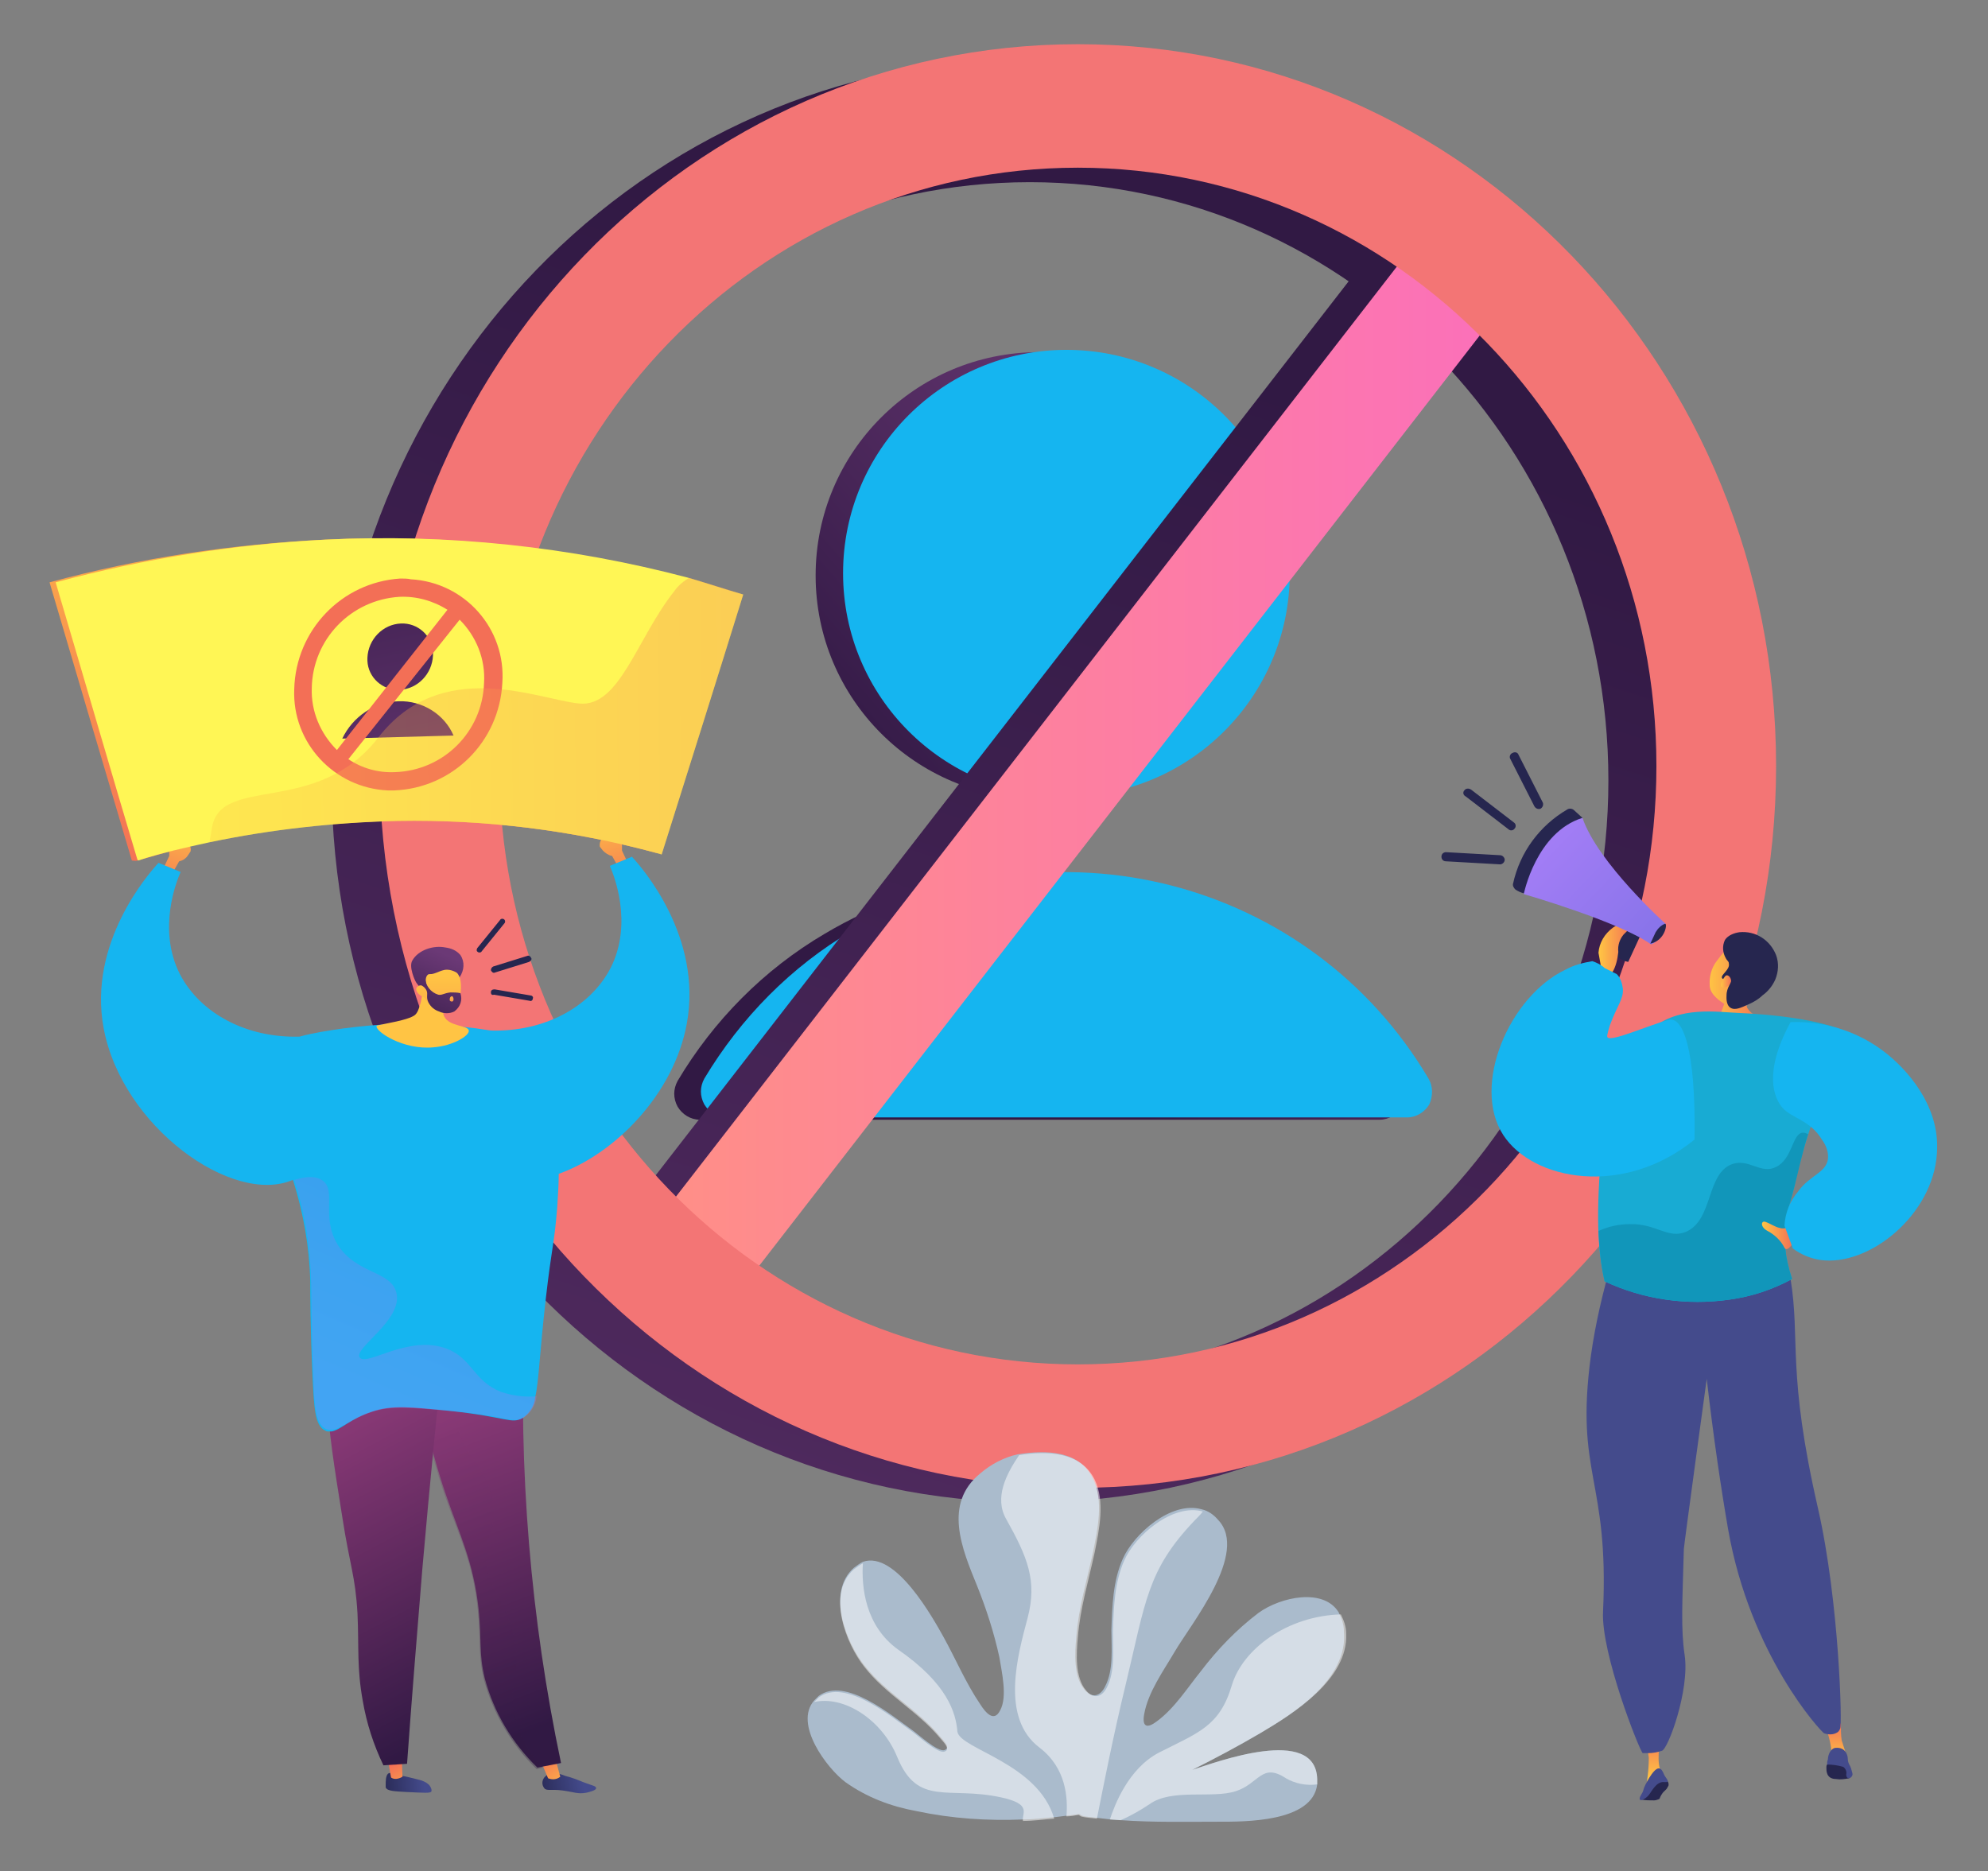 <?xml version="1.0" encoding="UTF-8"?>
<!-- Generator: Adobe Illustrator 23.0.3, SVG Export Plug-In . SVG Version: 6.00 Build 0)  -->
<svg xmlns="http://www.w3.org/2000/svg" xmlns:xlink="http://www.w3.org/1999/xlink" version="1.1" id="Layer_1" x="0px" y="0px" viewBox="0 0 260.8 245.5" style="enable-background:new 0 0 260.8 245.5;" xml:space="preserve">
<rect x="0" y="0" width="260.8" height="245.5" fill="#808080" stroke="none"/>
<style type="text/css">
	.st0{fill:url(#SVGID_1_);}
	.st1{fill:url(#SVGID_2_);}
	.st2{fill:#15B5F0;}
	.st3{fill:url(#SVGID_3_);}
	.st4{fill:url(#SVGID_4_);}
	.st5{fill:url(#SVGID_5_);}
	.st6{fill:#F37575;}
	.st7{fill:#26264F;}
	.st8{fill:url(#SVGID_6_);}
	.st9{fill:url(#SVGID_7_);}
	.st10{fill:url(#SVGID_8_);}
	.st11{fill:url(#SVGID_9_);}
	.st12{fill:#444B8C;}
	.st13{fill:url(#SVGID_10_);}
	.st14{fill:url(#SVGID_11_);}
	.st15{fill:#18ABD3;}
	.st16{fill:#1196BA;}
	.st17{fill:url(#SVGID_12_);}
	.st18{fill:url(#SVGID_13_);}
	.st19{fill:url(#SVGID_14_);}
	.st20{fill:url(#SVGID_15_);}
	.st21{fill:url(#SVGID_16_);}
	.st22{fill:url(#SVGID_17_);}
	.st23{fill:url(#SVGID_18_);}
	.st24{fill:url(#SVGID_19_);}
	.st25{opacity:0.3;fill:url(#SVGID_20_);enable-background:new    ;}
	.st26{fill:url(#SVGID_21_);}
	.st27{opacity:0.3;fill:url(#SVGID_22_);enable-background:new    ;}
	.st28{fill:url(#SVGID_23_);}
	.st29{fill:url(#SVGID_24_);}
	.st30{fill:url(#SVGID_25_);}
	.st31{fill:url(#SVGID_26_);}
	.st32{fill:url(#SVGID_27_);}
	.st33{fill:url(#SVGID_28_);}
	.st34{fill:#FFF655;}
	.st35{fill:url(#SVGID_29_);}
	.st36{fill:url(#SVGID_30_);}
	.st37{fill:url(#SVGID_31_);}
	.st38{opacity:0.3;fill:url(#SVGID_32_);enable-background:new    ;}
	.st39{fill:#AABBCC;}
	.st40{opacity:0.5;fill:#FFFFFF;enable-background:new    ;}
</style>
<title>no-members</title>
<g id="Illustration">
	
		<linearGradient id="SVGID_1_" gradientUnits="userSpaceOnUse" x1="109.109" y1="382.179" x2="159.369" y2="338.789" gradientTransform="matrix(1 0 0 1 0 -283.2)">
		<stop offset="0" style="stop-color:#311944"></stop>
		<stop offset="1" style="stop-color:#6B3976"></stop>
	</linearGradient>
	<circle class="st0" cx="136.3" cy="75.5" r="29.3"></circle>
	
		<linearGradient id="SVGID_2_" gradientUnits="userSpaceOnUse" x1="141.889" y1="420.181" x2="192.189" y2="376.761" gradientTransform="matrix(1 0 0 1 0 -283.2)">
		<stop offset="0" style="stop-color:#311944"></stop>
		<stop offset="1" style="stop-color:#6B3976"></stop>
	</linearGradient>
	<path class="st1" d="M183.8,141.8c-15.5-26.2-49.4-34.9-75.6-19.3c-8,4.7-14.6,11.4-19.3,19.3c-0.6,1.1-0.6,2.3,0,3.4   c0.6,1,1.7,1.7,2.9,1.7H181c1.2,0,2.3-0.7,2.9-1.7C184.4,144.1,184.4,142.8,183.8,141.8z"></path>
	<circle class="st2" cx="139.9" cy="75.2" r="29.3"></circle>
	<path class="st2" d="M187.4,141.5c-15.5-26.2-49.4-34.9-75.6-19.4c-8,4.7-14.6,11.4-19.4,19.4c-0.6,1.1-0.6,2.3,0,3.4   c0.6,1,1.7,1.7,2.9,1.7h89.3c1.2,0,2.3-0.7,2.9-1.7C188,143.8,188,142.5,187.4,141.5z"></path>
	
		<linearGradient id="SVGID_3_" gradientUnits="userSpaceOnUse" x1="153.393" y1="329.071" x2="57.693" y2="624.861" gradientTransform="matrix(1 0 0 1 0 -283.2)">
		<stop offset="0" style="stop-color:#311944"></stop>
		<stop offset="1" style="stop-color:#6B3976"></stop>
	</linearGradient>
	<polygon class="st3" points="88,174.7 77.1,165.7 182.2,30.1 193.1,39.1  "></polygon>
	
		<linearGradient id="SVGID_4_" gradientUnits="userSpaceOnUse" x1="153.389" y1="329.07" x2="57.689" y2="624.86" gradientTransform="matrix(1 0 0 1 0 -283.2)">
		<stop offset="0" style="stop-color:#311944"></stop>
		<stop offset="1" style="stop-color:#6B3976"></stop>
	</linearGradient>
	<path class="st4" d="M135.1,7.7c-50.6,0-91.6,42.4-91.6,94.7s41,94.7,91.6,94.7s91.6-42.4,91.6-94.7S185.7,7.7,135.1,7.7z    M135.1,180.9c-41.9,0-75.9-35.1-75.9-78.5s34-78.5,75.9-78.5S211,59.1,211,102.4S177,180.9,135.1,180.9L135.1,180.9z"></path>
	
		<linearGradient id="SVGID_5_" gradientUnits="userSpaceOnUse" x1="83.39" y1="383.725" x2="199.39" y2="383.725" gradientTransform="matrix(1 0 0 1 0 -283.2)">
		<stop offset="0" style="stop-color:#FF9085"></stop>
		<stop offset="1" style="stop-color:#FB6FBB"></stop>
	</linearGradient>
	<polygon class="st5" points="94.3,172.9 83.4,163.8 188.5,28.2 199.4,37.2  "></polygon>
	<path class="st6" d="M141.4,5.8c-50.6,0-91.6,42.4-91.6,94.7s41,94.7,91.6,94.7s91.6-42.4,91.6-94.7S192,5.8,141.4,5.8z M141.4,179   c-41.9,0-75.9-35.1-75.9-78.5S99.5,22,141.4,22s75.9,35.1,75.9,78.5S183.3,179,141.4,179z"></path>
	<path class="st7" d="M207.2,108.3l0.4-1l-1.1-1c-0.2-0.2-0.6-0.3-0.9-0.1c-3.6,2.1-6.2,5.6-7.1,9.7c-0.1,0.3,0.1,0.6,0.3,0.8   c0.3,0.2,0.7,0.4,1.1,0.5L207.2,108.3z"></path>
	<path class="st7" d="M212.8,120.7l-0.5,3.4c0,0.5,0,0.9-0.1,1.4c0.4,0.4,0.9,0.6,1.4,0.7l1.8-3.9l-2.4-1.6L212.8,120.7z"></path>
	
		<linearGradient id="SVGID_6_" gradientUnits="userSpaceOnUse" x1="209.78" y1="407.542" x2="214.13" y2="407.542" gradientTransform="matrix(1 0 0 1 0 -283.2)">
		<stop offset="0" style="stop-color:#FFC444"></stop>
		<stop offset="1" style="stop-color:#F36F56"></stop>
	</linearGradient>
	<path class="st8" d="M210.1,127.2l-0.4-2.2c0.1-1.3,0.8-2.5,1.9-3.3c1.9-1.3,2.5-0.2,2.5-0.2l-1.1,1.1c-0.5,0.6-0.8,1.4-0.7,2.3   c-0.1,0.9-0.3,1.9-0.8,2.7L210.1,127.2z"></path>
	
		<linearGradient id="SVGID_7_" gradientUnits="userSpaceOnUse" x1="4958.488" y1="-1117.058" x2="4937.008" y2="-1069.898" gradientTransform="matrix(-0.929 0.37 0.37 0.929 5217.834 -688.982)">
		<stop offset="0" style="stop-color:#AA80F9"></stop>
		<stop offset="1" style="stop-color:#6165D7"></stop>
	</linearGradient>
	<path class="st9" d="M218.5,121.2c0,0-8.9-8-10.9-13.9c-6.1,1.9-7.7,10-7.7,10s12.5,3.6,16.7,6.6   C218,123.4,218.5,121.2,218.5,121.2z"></path>
	<path class="st7" d="M217.2,122.3c0.3-0.5,0.7-0.9,1.2-1.1c0.4-0.2,0.1,2.2-1.9,2.6L217.2,122.3z"></path>
	
		<linearGradient id="SVGID_8_" gradientUnits="userSpaceOnUse" x1="-6017.675" y1="514.19" x2="-6017.675" y2="509.08" gradientTransform="matrix(1 0 0 1 6258.46 -283.2)">
		<stop offset="0" style="stop-color:#FFC444"></stop>
		<stop offset="1" style="stop-color:#F36F56"></stop>
	</linearGradient>
	<path class="st10" d="M239.4,226.3c0,0,1.1,2.8,0.8,4.1c0.7,0,1.3-0.1,2-0.2c-0.2-0.6-0.4-1.3-0.6-1.9c-0.1-0.7-0.1-1.5-0.1-2.2   L239.4,226.3z"></path>
	<path class="st7" d="M218.7,233.6c0.1,0.1,0.2,0.3,0.2,0.5c0,0.1,0,0.2-0.1,0.3c-0.2,0.5-0.5,0.5-0.8,1c-0.2,0.3-0.2,0.4-0.3,0.6   c-0.2,0.1-0.5,0.2-0.7,0.2c-0.6,0-1.1,0-1.7-0.1c0.4-0.5,0.8-1,1.2-1.5l0.6-0.6l1.1-0.4L218.7,233.6z"></path>
	
		<linearGradient id="SVGID_9_" gradientUnits="userSpaceOnUse" x1="-6041.487" y1="516.45" x2="-6041.487" y2="510.58" gradientTransform="matrix(1 0 0 1 6258.46 -283.2)">
		<stop offset="0" style="stop-color:#FFC444"></stop>
		<stop offset="1" style="stop-color:#F36F56"></stop>
	</linearGradient>
	<path class="st11" d="M217.8,228.2c0,0-0.6,3.4,0.2,4.3s-0.3,0.3-0.3,0.3l-1.2,1.1l-0.7,1.3c0.3-1.5,0.5-3,0.5-4.6   c-0.2-1.3-0.3-2.2-0.3-2.2L217.8,228.2z"></path>
	<path class="st12" d="M211.5,165.3c-1.2,4.1-2.2,8.3-2.8,12.6c-2.1,15.6,2.4,16.1,1.6,33.5c-0.3,5.5,4.8,18.3,5.2,18.6   c0.2,0,0.5,0,0.7,0c0.6,0,1.2-0.1,1.8-0.3c0.8-0.1,3.7-8,3-12.6c-0.5-3.3-0.3-6.8-0.1-13.9c0.1-1.1,3-22.3,3-22.3l0,0   c0.9,7.8,1.9,14.5,2.8,19.7c2.9,16.6,12.2,26.6,12.6,26.8c0.6,0.2,1.2,0.2,1.7-0.1c0.2-0.1,0.3-0.3,0.4-0.5   c0.3-0.2-0.1-16.6-2.9-28.9c-4.1-17.9-2.3-22.1-3.6-30.1C233.9,160.8,211.5,165.3,211.5,165.3z"></path>
	<path class="st7" d="M239.9,231.4c0,0-0.3,0-0.3,0.4s-0.1,1.6,1.3,1.6c0.6,0.1,1.1,0,1.7-0.1c-0.1-0.4-0.2-0.8-0.4-1.2l-0.4-0.6   l-1.2-0.1L239.9,231.4z"></path>
	<path class="st12" d="M243,232.6c-0.1-0.4-0.2-0.8-0.4-1.1c-0.3-0.6-0.1-0.8-0.3-1.3c-0.2-0.6-0.7-0.9-1.3-0.9   c-0.2,0-0.3,0-0.5,0.1c-0.2,0.1-0.3,0.3-0.4,0.4c-0.2,0.3-0.3,0.7-0.3,1c0,0.1-0.1,0.2-0.1,0.4c0,0.1,0,0.2,0,0.3   c0.7,0,1.4,0.1,2.1,0.3c0.3,0.2,0.5,0.6,0.4,1c0,0.4,0.2,0.5,0.4,0.5C242.9,233.2,243.1,232.9,243,232.6z"></path>
	<path class="st12" d="M217.6,232c0.3,0,0.5,0.3,0.7,0.8s1,1.1,0,1s-1.6,1.2-2,1.7s-1.2,0.9-1.2,0.5s0.4-0.7,0.5-1.2   S216.9,232,217.6,232z"></path>
	
		<linearGradient id="SVGID_10_" gradientUnits="userSpaceOnUse" x1="224.2" y1="412.611" x2="231.33" y2="412.611" gradientTransform="matrix(1 0 0 1 0 -283.2)">
		<stop offset="0" style="stop-color:#FFC444"></stop>
		<stop offset="1" style="stop-color:#F36F56"></stop>
	</linearGradient>
	<path class="st13" d="M224.3,129.4c-0.1-1.2,0.2-2.4,0.9-3.3c0.9-1.2,1.1-1.4,1.4-1.6l0.5-0.2h0.1c0.5,0,1.1,0,1.6,0.1   c0.7,0.2,1.9,3.3,0.4,6.9c-0.1,0.3-0.1,0.6,0,0.9c0.9,1.5,2.1,0.9,2.1,1.1c0.2,0.4-1.3,0.6-2.8,1c-1.8,0.6-4,0.4-4.1-0.2   c0-0.3,0.2-0.6,1.4-1.3l0.4-1.1C225.9,131.5,224.4,130.6,224.3,129.4z"></path>
	<path class="st7" d="M226.3,123.3c-0.4,0.8-0.3,1.7,0.1,2.4c0.2,0.4,0.4,0.4,0.4,0.7c0.2,0.8-1.1,1.5-0.9,1.9s0.9-0.1,1.1,0.3   s-0.5,0.9-0.5,2c0,0.2-0.1,1.2,0.5,1.6s1.4,0,2.3-0.4c0.7-0.3,1.4-0.7,1.9-1.2c0.7-0.5,1.3-1.2,1.7-2.1c0.4-1,0.5-2.1,0.1-3.2   c-0.8-2-2.7-3.2-4.8-3C227.5,122.4,226.7,122.7,226.3,123.3z"></path>
	
		<linearGradient id="SVGID_11_" gradientUnits="userSpaceOnUse" x1="225.76" y1="411.97" x2="227.11" y2="411.97" gradientTransform="matrix(1 0 0 1 0 -283.2)">
		<stop offset="0" style="stop-color:#FFC444"></stop>
		<stop offset="1" style="stop-color:#F36F56"></stop>
	</linearGradient>
	<path class="st14" d="M226.3,128.1c0.3-0.4,0.8,0.1,0.8,0.6c-0.1,0.5-0.6,0.9-1.1,0.9C225.5,129.4,225.9,128.6,226.3,128.1z"></path>
	<path class="st15" d="M228.2,132.9c-2.7-0.1-8-1-11.5,2.1c-0.1,0-0.3,0.4-0.7,0.8c-0.9,1.1-1.7,2.3-2.4,3.5   c-0.9,1.6-1.6,3.3-2.1,5.1c-0.8,2.9-1.4,5.9-1.6,8.9c-0.6,8.3,0,12.2,0.6,14.8c5.1,2.4,10.8,3.2,16.4,2.4c2.9-0.4,5.6-1.3,8.2-2.7   c-2-6-0.4-9.1,0.3-12.1c1.2-5.7,3.1-11.3,5.8-16.4c1.1-2.3,4.6-0.5,2.9-2.6C241.4,133.6,230.6,133,228.2,132.9z"></path>
	<path class="st2" d="M218.9,133.8c-2.6,0.7-7.5,2.9-8,2.3c-0.1-0.1-0.1-0.3,0.3-1.6c1-2.7,1.8-3.4,1.7-4.8   c-0.1-0.7-0.3-1.4-0.8-1.9l-1.6-0.8c-0.4-0.4-1-0.7-1.6-0.9c-1.2,0.2-2.4,0.5-3.5,1.1c-7.4,3.5-12.4,15.2-8.2,21.7   c3.9,6,15.8,8.2,25.1,0.6C222.5,137.4,220.7,133.3,218.9,133.8z"></path>
	<path class="st16" d="M221.2,161.6c3.6-1.6,2.6-7.7,6.1-8.9c2.2-0.7,3.7,1.4,5.7,0.4c2.2-1.1,2.1-4.4,3.5-4.5   c0.3,0,0.5,0.1,0.7,0.2c-0.7,2.2-1.1,4.1-1.8,6.9c-0.7,2.9-2.3,6.1-0.3,12.1c-2.6,1.4-5.3,2.3-8.2,2.7c-5.6,0.8-11.3,0-16.4-2.4   c-0.5-2.2-0.7-4.4-0.8-6.6c1.3-0.6,2.7-0.9,4.1-0.9C217.3,160.5,218.8,162.6,221.2,161.6z"></path>
	
		<linearGradient id="SVGID_12_" gradientUnits="userSpaceOnUse" x1="231.13" y1="445.288" x2="235.21" y2="445.288" gradientTransform="matrix(1 0 0 1 0 -283.2)">
		<stop offset="0" style="stop-color:#FFC444"></stop>
		<stop offset="1" style="stop-color:#F36F56"></stop>
	</linearGradient>
	<path class="st17" d="M234.5,161c-0.3,0.2-0.7,0.2-1,0.1c-0.6-0.1-1.3-0.6-1.9-0.8s-0.7,0.7,0.3,1.2c0.9,0.5,1.7,1.2,2.2,2.2   c0.4,0.7,1.3-0.9,1.3-0.9L234.5,161z"></path>
	<path class="st2" d="M234.9,134.1c4.9-0.2,9.7,1.5,13.4,4.8c1.1,1,6.3,5.7,5.8,12.4c-0.5,8.1-8.9,14.9-15.3,14   c-1.3-0.2-2.5-0.7-3.6-1.5l0,0l-1.1-3c0.1-1.7,0.7-3.2,1.8-4.5c1.5-2.1,3.6-2.4,3.9-4.2c0.1-0.9-0.2-1.8-0.8-2.6   c-1.5-2.5-3.9-2.8-5.1-4.1S231.3,140.7,234.9,134.1z"></path>
	<path class="st7" d="M198.4,98.8L198.4,98.8c0.3-0.2,0.7-0.1,0.8,0.2l3.2,6.3c0.1,0.3,0,0.6-0.3,0.8l0,0c-0.3,0.1-0.6,0-0.8-0.3   l-3.2-6.3C198,99.3,198.1,98.9,198.4,98.8z"></path>
	<path class="st7" d="M192.1,103.7L192.1,103.7c0.2-0.3,0.6-0.3,0.9-0.1l5.6,4.3c0.3,0.2,0.3,0.6,0.1,0.8l0,0   c-0.2,0.3-0.6,0.3-0.8,0.1l-5.6-4.3C191.9,104.3,191.9,103.9,192.1,103.7z"></path>
	<path class="st7" d="M189.1,112.4L189.1,112.4c0-0.4,0.3-0.6,0.6-0.6l7.1,0.4c0.3,0,0.6,0.3,0.6,0.6l0,0c0,0.3-0.3,0.6-0.6,0.6   l-7.1-0.4C189.3,113,189.1,112.7,189.1,112.4z"></path>
	
		<linearGradient id="SVGID_13_" gradientUnits="userSpaceOnUse" x1="-940.257" y1="389.256" x2="-936.437" y2="400.916" gradientTransform="matrix(1 0 0 1 1019.01 -283.2)">
		<stop offset="0" style="stop-color:#FFC444"></stop>
		<stop offset="1" style="stop-color:#F36F56"></stop>
	</linearGradient>
	<path class="st18" d="M81.2,113.9l-0.9-1.6c-0.5-0.1-0.9-0.4-1.2-0.7l-0.4-0.5c-0.1-0.5,0.1-1,0.5-1.3c0.1-0.1,0.2-0.3,0.2-0.6   c-0.1-0.6-0.3-1.9-0.3-2.2c0-0.2,0.1-0.5,0.2-0.7c0-0.1,0.1-0.1,0.2-0.1c0,0,0.1,0.1,0.1,0.1l0.7,2.5c0.3-0.1,0.6,0.1,0.7,0.3   c0.3,0.2,0.5,0.5,0.6,0.8c0,0.6,0,1.1,0,1.7l0.8,1.7L81.2,113.9z"></path>
	
		<linearGradient id="SVGID_14_" gradientUnits="userSpaceOnUse" x1="8323.852" y1="389.989" x2="8327.672" y2="401.649" gradientTransform="matrix(-1 0 0 1 8348.87 -283.2)">
		<stop offset="0" style="stop-color:#FFC444"></stop>
		<stop offset="1" style="stop-color:#F36F56"></stop>
	</linearGradient>
	<path class="st19" d="M22.6,114.6l0.9-1.6c0.5-0.1,0.9-0.4,1.1-0.7l0.4-0.6c0.1-0.5-0.1-0.9-0.5-1.2c-0.1-0.1-0.2-0.4-0.2-0.6   c0.1-0.6,0.3-1.9,0.3-2.2c0-0.2-0.1-0.5-0.2-0.7c0-0.1-0.1-0.1-0.2-0.1c0,0-0.1,0.1-0.1,0.1l-0.7,2.5c-0.3-0.1-0.6,0.1-0.7,0.3   c-0.3,0.2-0.5,0.5-0.5,0.8c0,0.6,0,1.1,0,1.7l-0.8,1.7L22.6,114.6z"></path>
	
		<linearGradient id="SVGID_15_" gradientUnits="userSpaceOnUse" x1="2951.859" y1="389.07" x2="2957.939" y2="389.07" gradientTransform="matrix(-1 9.000000e-02 9.000000e-02 1 2972.47 -421.05)">
		<stop offset="0" style="stop-color:#444B8C"></stop>
		<stop offset="1" style="stop-color:#26264F"></stop>
	</linearGradient>
	<path class="st20" d="M50.9,232.7c-0.3,0.3-0.3,1-0.3,1.4c0,0.1,0,0.2,0,0.4c0.2,0.5,1.2,0.5,2.7,0.6c2.4,0.1,3.2,0.2,3.3-0.1   s-0.3-0.9-0.4-0.9c-0.3-0.3-0.8-0.5-1.2-0.6c-1.2-0.3-2-0.5-2.2-0.5C51.4,232.6,51.2,232.5,50.9,232.7z"></path>
	
		<linearGradient id="SVGID_16_" gradientUnits="userSpaceOnUse" x1="2535.333" y1="386.449" x2="2537.993" y2="380.929" gradientTransform="matrix(-0.998 6.975647e-02 6.975647e-02 0.998 2557.127 -325.405)">
		<stop offset="0" style="stop-color:#FFC444"></stop>
		<stop offset="1" style="stop-color:#F36F56"></stop>
	</linearGradient>
	<path class="st21" d="M52.7,230.3l0.1,2.8c-0.5,0.3-1.1,0.4-1.5,0.1l-0.5-2.8L52.7,230.3z"></path>
	
		<linearGradient id="SVGID_17_" gradientUnits="userSpaceOnUse" x1="2493.624" y1="153.886" x2="2500.345" y2="153.886" gradientTransform="matrix(-0.98 0.21 0.21 0.98 2487.85 -440.94)">
		<stop offset="0" style="stop-color:#444B8C"></stop>
		<stop offset="1" style="stop-color:#26264F"></stop>
	</linearGradient>
	<path class="st22" d="M71.6,233c-0.5,0.4-0.6,1.1-0.2,1.6c0.3,0.4,0.9,0.1,2.4,0.3s2,0.5,3.1,0.3c0.4-0.1,1.3-0.3,1.3-0.6   s-0.4-0.3-1.7-0.8c-0.7-0.3-1.5-0.6-2.3-0.8C73.2,232.6,72.2,232.4,71.6,233z"></path>
	
		<linearGradient id="SVGID_18_" gradientUnits="userSpaceOnUse" x1="2478.563" y1="240.029" x2="2481.333" y2="234.299" gradientTransform="matrix(-0.99 0.15 0.15 0.99 2492.43 -374.11)">
		<stop offset="0" style="stop-color:#FFC444"></stop>
		<stop offset="1" style="stop-color:#F36F56"></stop>
	</linearGradient>
	<path class="st23" d="M72.8,230.5l0.7,2.6c-0.5,0.4-1.1,0.4-1.6,0.2l-1.1-2.6L72.8,230.5z"></path>
	
		<linearGradient id="SVGID_19_" gradientUnits="userSpaceOnUse" x1="-676.406" y1="548.275" x2="-693.696" y2="509.295" gradientTransform="matrix(1 5.000000e-02 -5.000000e-02 1 780.48 -290.05)">
		<stop offset="0" style="stop-color:#311944"></stop>
		<stop offset="1" style="stop-color:#893976"></stop>
	</linearGradient>
	<path class="st24" d="M68.8,173.4c-0.8,19.4,0.8,38.9,4.8,57.9l-3.1,0.6c-3.3-3.2-5.7-7.2-6.9-11.7c-0.8-3.3-0.4-4.9-0.8-9   c-0.7-6.4-2.5-9.8-4.3-15.1c-2.3-6.7-3.7-13.6-4.2-20.7L68.8,173.4z"></path>
	
		<linearGradient id="SVGID_20_" gradientUnits="userSpaceOnUse" x1="-679.143" y1="549.455" x2="-696.423" y2="510.505" gradientTransform="matrix(1 5.000000e-02 -5.000000e-02 1 780.48 -290.05)">
		<stop offset="0" style="stop-color:#311944"></stop>
		<stop offset="1" style="stop-color:#893976"></stop>
	</linearGradient>
	<path class="st25" d="M67.3,214.1c-1.2-4.4-3.4-5.6-3.5-9.7c-0.1-2.9,1-3.2,1-6c-0.1-4.3-2.7-6.5-4-9.2c-1.4-2.8-1.9-7.4,1.8-14.9   l-8.4,1.3c0.5,7,1.9,14,4.2,20.7c1.8,5.2,3.7,8.7,4.3,15.1c0.4,4,0,5.7,0.8,9c1.2,4.4,3.6,8.5,6.9,11.7l0.8-0.2   c-2.1-2.2-3.5-5.1-3.9-8.1C66.9,220,68.5,218.5,67.3,214.1z"></path>
	
		<linearGradient id="SVGID_21_" gradientUnits="userSpaceOnUse" x1="-817.227" y1="374.766" x2="-834.437" y2="335.976" gradientTransform="matrix(1 -7.000000e-02 7.000000e-02 1 856.92 -208.61)">
		<stop offset="0" style="stop-color:#311944"></stop>
		<stop offset="1" style="stop-color:#893976"></stop>
	</linearGradient>
	<path class="st26" d="M58.7,172.2c-1.2,11-2.3,22.3-3.3,33.7c-0.7,8.6-1.4,17.1-2,25.5l-3.1,0.2c-1.3-2.7-2.2-5.5-2.7-8.4   c-0.8-4.4-0.5-7-0.7-11.5c-0.3-5.1-1-6.2-2-12.7c-2.1-13.1-3.1-19.6,0.2-23.5C46.2,174.4,49.5,171.3,58.7,172.2z"></path>
	<path class="st2" d="M82.9,112.4l-2.9,1.2c0.5,1.1,3.1,7.5,0.1,13.4c-2.7,5.2-8.8,8.4-15.7,8.2c-1.3-0.2-2.6-0.4-4-0.5   c-0.7-0.1-1.3-0.3-2-0.6c0,0.1,0,0.2,0,0.4c-0.6-0.1-1.3-0.1-1.9-0.1c-3.7-0.2-7.5,0-11.2,0.5l0,0h-0.1c-2.1,0.3-4.1,0.6-5.9,1.1   c-6.9,0.2-13-3-15.7-8.2c-3-5.9-0.4-12.3,0.1-13.4l-2.9-1.2c-1.3,1.4-9.3,10.5-7.2,21.7c2.4,12.9,16.9,23.3,24.8,19.9l0.1,0.2   c1.3,4.2,2.1,8.6,2.2,13.1c0,1.6,0,5.9,0.3,12.4c0.2,4.2,0.3,6.6,1.7,7.2c0.1,0.1,0.3,0.1,0.4,0.1c0.1,0,0.2,0,0.4,0   c1.2-0.2,2.5-1.7,5.3-2.6c2.6-0.9,5.2-0.6,10.2-0.1c7.6,0.8,8.1,1.8,9.6,0.9c0.9-0.6,1.5-1.6,1.6-2.6c0.5-2.2,0.6-6,1.4-13   s1.1-7,1.5-12c0.1-1.6,0.2-3,0.2-4.4c7.3-2.6,15.1-10.4,16.8-19.7C92.2,122.9,84.2,113.8,82.9,112.4z"></path>
	
		<linearGradient id="SVGID_22_" gradientUnits="userSpaceOnUse" x1="-970.292" y1="465.758" x2="-946.382" y2="410.508" gradientTransform="matrix(1 0 0 1 1019.01 -283.2)">
		<stop offset="0" style="stop-color:#AA80F9"></stop>
		<stop offset="1" style="stop-color:#6165D7"></stop>
	</linearGradient>
	<path class="st27" d="M70.4,183.1c-0.1,1.2-0.7,2.2-1.7,2.9c-1.5,0.8-2-0.2-9.6-0.9c-5.1-0.4-7.7-0.7-10.2,0.1   c-2.8,0.9-4.1,2.2-5.3,2.4c-0.3,0-0.6,0-0.8-0.1c-1.4-0.6-1.6-3-1.7-7.2c-0.3-6.4-0.2-10.8-0.3-12.4c-0.1-4.4-0.8-8.8-2.2-13.1   c1.9-0.6,3-0.4,3.6,0c2.1,1.3-0.2,4.7,2.1,8.5c2.5,3.9,7,3.4,7.7,6.3c0.9,3.6-5.7,7.3-4.8,8.5s6.3-3,11.3-1.2   c3.5,1.3,3.5,4.2,7.2,5.7c1.5,0.5,3,0.7,4.6,0.6L70.4,183.1z"></path>
	
		<linearGradient id="SVGID_23_" gradientUnits="userSpaceOnUse" x1="54.646" y1="423.389" x2="51.116" y2="443.169" gradientTransform="matrix(1 0 0 1 0 -283.2)">
		<stop offset="0" style="stop-color:#FFC444"></stop>
		<stop offset="1" style="stop-color:#F36F56"></stop>
	</linearGradient>
	<path class="st28" d="M55.8,127.3c-0.1,1.4-0.3,2.8-0.6,4.2c-0.3,1.1-0.5,1.4-0.7,1.6s-0.8,0.6-3.4,1.1c-1.4,0.3-1.6,0.3-1.7,0.4   c-0.2,0.7,3.5,3.2,7.5,2.8c2.5-0.2,4.7-1.5,4.6-2.2s-2.5-0.5-3.2-1.8c-0.5-0.9,0.2-2.2,0.9-3.3C58.8,128.9,56.4,128.5,55.8,127.3z"></path>
	
		<linearGradient id="SVGID_24_" gradientUnits="userSpaceOnUse" x1="2239.262" y1="291.775" x2="2234.672" y2="280.105" gradientTransform="matrix(-1 -5.000000e-02 -5.000000e-02 1 2306.85 -43.28)">
		<stop offset="0" style="stop-color:#311944"></stop>
		<stop offset="1" style="stop-color:#6B3976"></stop>
	</linearGradient>
	<path class="st29" d="M60.3,128.2c0.6-0.9,0.7-2,0.1-2.9c-0.5-0.6-1.2-0.9-2-1c-1.5-0.3-3.5,0.3-4.3,1.7c-0.5,0.8,0.3,2.6,0.5,2.9   s0.4,0.5,0.7,0.8s0.9,1,1.7,2.1c0.1-0.3,0.2-0.7,0.4-1c0.2-0.4,0.5-0.8,0.8-1.2C59.1,128.6,59.7,128.9,60.3,128.2z"></path>
	
		<linearGradient id="SVGID_25_" gradientUnits="userSpaceOnUse" x1="-1244.42" y1="173.297" x2="-1244.63" y2="190.317" gradientTransform="matrix(1 -1.000000e-02 1.000000e-02 1 1300.27 -57.66)">
		<stop offset="0" style="stop-color:#FFC444"></stop>
		<stop offset="1" style="stop-color:#F36F56"></stop>
	</linearGradient>
	<path class="st30" d="M55.7,130.9c0.6,1.1,1.8,1.7,3,1.7c1.8,0,2.3-4.1,1.2-5c-0.5-0.3-1.2-0.5-1.8-0.3c-0.4,0.1-0.5,0.2-1.1,0.4   s-0.7,0-0.9,0.2s-0.4,0.6-0.1,1.8c-0.2-0.3-0.6-0.5-1-0.4c-0.1,0.1-0.2,0.1-0.3,0.2C54.4,129.9,54.8,130.5,55.7,130.9z"></path>
	
		<linearGradient id="SVGID_26_" gradientUnits="userSpaceOnUse" x1="2237.87" y1="292.332" x2="2233.27" y2="280.652" gradientTransform="matrix(-1 -5.000000e-02 -5.000000e-02 1 2306.85 -43.28)">
		<stop offset="0" style="stop-color:#311944"></stop>
		<stop offset="1" style="stop-color:#6B3976"></stop>
	</linearGradient>
	<path class="st31" d="M56,127.5c0.1,0.1-0.2,0.4-0.2,0.8c0,1,0.7,1.9,1.7,2.2c0.5,0.1,0.7-0.2,1.6-0.3c0.4,0,0.9,0,1.3,0.1   c0.3,0.9,0,1.8-0.8,2.4c-0.6,0.3-1.4,0.3-2,0c-0.6-0.2-1.1-0.6-1.4-1.2c-0.4-0.8,0.1-1.2-0.4-1.8c-0.2-0.3-0.6-0.4-0.9-0.9   c-0.1-0.1-0.1-0.2-0.2-0.4C55.2,128,55.9,127.4,56,127.5z"></path>
	
		<linearGradient id="SVGID_27_" gradientUnits="userSpaceOnUse" x1="-959.923" y1="413.2" x2="-959.593" y2="416.18" gradientTransform="matrix(1 0 0 1 1019.01 -283.2)">
		<stop offset="0" style="stop-color:#FFC444"></stop>
		<stop offset="1" style="stop-color:#F36F56"></stop>
	</linearGradient>
	<path class="st32" d="M59.5,131.1c0,0.2-0.1,0.3-0.2,0.3c-0.2,0-0.3-0.1-0.3-0.2c0,0,0-0.1,0-0.1c0-0.2,0.1-0.4,0.3-0.4   C59.4,130.7,59.5,130.9,59.5,131.1z"></path>
	
		<linearGradient id="SVGID_28_" gradientUnits="userSpaceOnUse" x1="1002.848" y1="326.424" x2="989.658" y2="385.454" gradientTransform="matrix(1 -1.000000e-02 1.000000e-02 1 -951.24 -254.66)">
		<stop offset="0" style="stop-color:#FFC444"></stop>
		<stop offset="1" style="stop-color:#F36F56"></stop>
	</linearGradient>
	<path class="st33" d="M96.7,78.1c-3.6,11.5-7.1,22.8-10.6,33.8l0,0c-11.1-3-22.5-4.4-33.9-4.2c-8.3,0.1-16.6,1-24.7,2.7   c-3.2,0.7-6.3,1.6-9.5,2.5c-0.2,0.1-0.5,0-0.7,0C13.8,101.1,10.2,89,6.5,76.4c11.8-3.2,23.9-5,36.1-5.6c16-0.8,31.9,1,47.4,5.2   C92.2,76.7,94.4,77.3,96.7,78.1z"></path>
	<path class="st34" d="M97.5,78c-3.6,11.6-7.2,23-10.7,34.1l-0.7-0.2c-11.1-3-22.5-4.4-33.9-4.2c-8.3,0.2-16.6,1.1-24.7,2.8   c-3.2,0.7-6.3,1.4-9.4,2.4l-0.1-0.2c-3.5-11.7-7-23.8-10.7-36.3c11.6-3.1,23.5-5,35.4-5.6c16-0.8,32.1,0.9,47.6,5   C92.7,76.5,95.1,77.3,97.5,78z"></path>
	
		<linearGradient id="SVGID_29_" gradientUnits="userSpaceOnUse" x1="-8.121" y1="326.922" x2="2.689" y2="379.602" gradientTransform="matrix(1 -1.000000e-02 1.000000e-02 1 51.67 -267.07)">
		<stop offset="0" style="stop-color:#311944"></stop>
		<stop offset="1" style="stop-color:#6B3976"></stop>
	</linearGradient>
	<path class="st35" d="M56.8,86c-0.1,2.4-2,4.4-4.4,4.5c-2.2,0.1-4.1-1.6-4.2-3.8c0-0.1,0-0.2,0-0.4c0.1-2.4,2-4.4,4.4-4.5   c2.2-0.1,4.1,1.6,4.2,3.8C56.8,85.7,56.8,85.9,56.8,86z"></path>
	
		<linearGradient id="SVGID_30_" gradientUnits="userSpaceOnUse" x1="-10.371" y1="328.368" x2="0.129" y2="379.538" gradientTransform="matrix(1 -1.000000e-02 1.000000e-02 1 51.67 -267.07)">
		<stop offset="0" style="stop-color:#311944"></stop>
		<stop offset="1" style="stop-color:#6B3976"></stop>
	</linearGradient>
	<path class="st36" d="M59.5,96.5c-1.2-2.8-4.1-4.6-7.2-4.5c-3.2,0.1-6,2-7.4,4.9L59.5,96.5z"></path>
	
		<linearGradient id="SVGID_31_" gradientUnits="userSpaceOnUse" x1="7.812" y1="379.725" x2="5.032" y2="373.815" gradientTransform="matrix(1 -1.000000e-02 1.000000e-02 1 51.67 -267.07)">
		<stop offset="0" style="stop-color:#FFC444"></stop>
		<stop offset="1" style="stop-color:#F36F56"></stop>
	</linearGradient>
	<path class="st37" d="M52.5,75.9c-7.7,0.5-13.7,6.8-13.9,14.5c-0.3,7.1,5.3,13,12.3,13.3c0.3,0,0.5,0,0.8,0   c7.7-0.3,13.8-6.4,14.2-14.1c0.5-7.1-4.9-13.2-12-13.6C53.5,75.9,53,75.9,52.5,75.9z M40.9,90.3c0.1-6.4,5.1-11.6,11.5-12   c2.2-0.1,4.4,0.5,6.3,1.7L44.2,98.4C42,96.2,40.8,93.3,40.9,90.3L40.9,90.3z M51.8,101.3c-2.2,0.1-4.3-0.5-6.1-1.7l14.6-18.3   c2.2,2.2,3.4,5.2,3.2,8.3C63.3,96,58.2,101.1,51.8,101.3z"></path>
	
		<linearGradient id="SVGID_32_" gradientUnits="userSpaceOnUse" x1="975.298" y1="358.967" x2="1045.728" y2="358.967" gradientTransform="matrix(1 -1.000000e-02 1.000000e-02 1 -951.24 -254.66)">
		<stop offset="0" style="stop-color:#FFC444"></stop>
		<stop offset="1" style="stop-color:#F36F56"></stop>
	</linearGradient>
	<path class="st38" d="M97.5,78c-3.6,11.6-7.2,23-10.7,34.1l-0.7-0.2c0,0.1,0-0.1,0,0c-11.1-3-22.5-4.4-33.9-4.2   c-8.3,0.2-16.6,1.1-24.7,2.8c0,0,0-0.1,0-0.1c0.1-0.6,0.2-1.2,0.3-1.8c1.2-7,13.7-1.4,21.8-11.8c8.3-10.8,21.1-5,26.4-4.5   s7.5-8.5,12.5-14.8c0.4-0.6,1-1.1,1.6-1.5l0.3-0.2C92.7,76.5,95.1,77.2,97.5,78z"></path>
	<path class="st7" d="M64.4,130.2L64.4,130.2c0-0.3,0.2-0.4,0.5-0.4l4.7,0.8c0.2,0,0.4,0.2,0.3,0.4l0,0c0,0.2-0.2,0.4-0.4,0.3   l-4.7-0.8C64.5,130.6,64.4,130.4,64.4,130.2z"></path>
	<path class="st7" d="M64.7,126.8l4.5-1.4c0.2-0.1,0.4,0.1,0.5,0.3l0,0c0.1,0.2-0.1,0.4-0.3,0.5l-4.5,1.4c-0.2,0.1-0.4-0.1-0.5-0.3   l0,0C64.4,127.1,64.5,126.9,64.7,126.8z"></path>
	<path class="st7" d="M62.6,124.4l3-3.7c0.1-0.2,0.4-0.2,0.5-0.1l0,0c0.2,0.1,0.2,0.4,0.1,0.5l-3,3.7c-0.1,0.2-0.4,0.2-0.5,0.1l0,0   C62.5,124.8,62.5,124.6,62.6,124.4z"></path>
	<path class="st39" d="M165.3,227.4c-2.9,1.7-5.9,3.3-8.9,4.8c3.1-1,16.2-5.9,16.4,1.2c0,0.2,0,0.5,0,0.7c-0.6,5-9.6,4.9-13,4.9   c-4.3,0-8.5,0.1-12.7-0.2l-1.4-0.1l-1.7-0.2c-0.7-0.1-1.4-0.1-2.1-0.3l-0.3-0.2l-1.6,0.2l-1.6,0.2c-1.4,0.1-2.7,0.3-4.1,0.3   c-4.7,0.2-9.4-0.1-14.1-1.1c-3.3-0.6-6.5-1.8-9.3-3.8c-2.4-1.8-6.8-7.6-4.1-10.7c0.2-0.2,0.4-0.4,0.6-0.6c3.5-2.6,9.6,2.6,12.3,4.5   c0.6,0.4,3.3,2.9,4.2,2.6s-0.2-1.3-0.6-1.8c-2.9-3.5-7.1-5.7-9.9-9.3c-2.4-3-5-9.6-1.4-12.8c0.4-0.3,0.8-0.6,1.2-0.8   c4.3-1.5,9.2,7.4,10.6,9.9c1.6,2.9,2.9,6,4.8,8.8c0.7,1.1,1.8,2.4,2.6,0.8c1-1.8,0.2-5.1-0.1-7c-0.7-3.2-1.7-6.3-2.9-9.3   c-2-4.9-4.5-10.8,0.4-14.8c1.4-1.2,3.1-2.1,4.9-2.5l0,0c3.8-0.6,8.1-0.5,9.9,3.2c1.4,2.9,0.6,6.6,0,9.6c-0.8,3.7-1.9,7.3-2.2,11.1   c-0.2,2.1-0.4,5.3,1.1,7c1,1.2,2.1,0.8,2.7-0.5c1.1-2.1,0.8-5,0.8-7.3c0.1-3.2,0.2-6.5,1.5-9.4c1.4-3.2,6.3-7.6,10.3-6.5   c0.9,0.2,1.6,0.7,2.2,1.4c4.1,4.3-3.6,13.7-5.7,17.3c-1.4,2.4-3.5,5.3-4,8.2c-0.3,1.7,0.4,1.9,1.7,0.9c2.3-1.7,4-4.4,5.7-6.5   c2.2-2.9,4.7-5.5,7.6-7.7c2.9-2.1,8.5-3.3,10.5-0.1c0.4,0.8,0.7,1.6,0.7,2.5C176.9,220.3,169.7,224.8,165.3,227.4z"></path>
	<path class="st40" d="M157.8,198.3c-0.3,0.4-0.7,0.8-1.1,1.2c-6.2,6.5-6.4,10.6-9,21.4c-1.7,7-3,13.7-3.8,17.7   c-0.7-0.1-1.4-0.1-2.1-0.3l-0.3-0.2c-0.5,0.1-1.1,0.2-1.6,0.2c0.2-2.4,0-6.3-3.5-9c-5.2-3.9-2.9-12.1-1.6-17s0-8-2.8-13   c-1.6-2.8,0-5.9,1.7-8.4l0,0c3.8-0.6,8.1-0.4,9.9,3.2c1.4,2.9,0.6,6.6,0,9.6c-0.8,3.7-1.9,7.3-2.2,11.1c-0.2,2.1-0.4,5.3,1.1,7   c1,1.2,2.1,0.8,2.7-0.4c1.1-2.1,0.8-5,0.8-7.3c0.1-3.2,0.2-6.5,1.5-9.4C148.9,201.5,153.8,197.2,157.8,198.3z"></path>
	<path class="st40" d="M165.3,227.4c-2.9,1.7-5.9,3.3-8.9,4.8c3.1-1,16.2-5.9,16.4,1.2c0,0.2,0,0.5,0,0.7c-1.4,0.2-2.9-0.1-4.1-0.8   c-3.2-2.1-3.5,0.7-6.6,1.7s-8.4-0.4-11.3,1.7c-1.2,0.8-2.4,1.5-3.8,2.1l-1.4-0.1c0.6-1.8,2.4-6.7,6.5-8.8c5.1-2.6,7.9-3.4,9.5-8.8   c1.4-4.7,7.2-9.1,14.3-9.3c0.4,0.8,0.7,1.6,0.7,2.5C176.9,220.3,169.7,224.8,165.3,227.4z"></path>
	<path class="st40" d="M138.3,238.6c-1.4,0.1-2.7,0.3-4.1,0.3c-0.2-1,1.3-2.2-2.9-3.1c-6.9-1.5-10.9,1.3-13.6-5.3   c-2-4.9-7-8.1-10.9-7.2c0.2-0.2,0.4-0.4,0.6-0.6c3.5-2.6,9.6,2.6,12.3,4.5c0.6,0.4,3.3,2.9,4.2,2.6s-0.2-1.3-0.6-1.8   c-2.9-3.5-7.1-5.7-9.9-9.3c-2.4-3-5-9.6-1.4-12.8c0.4-0.3,0.8-0.6,1.2-0.8c-0.2,3.1,0.3,8.2,4.6,11.3c6.5,4.5,7.6,8.3,7.8,10.8   C126,229.5,136.2,231.3,138.3,238.6z"></path>
</g>
</svg>
